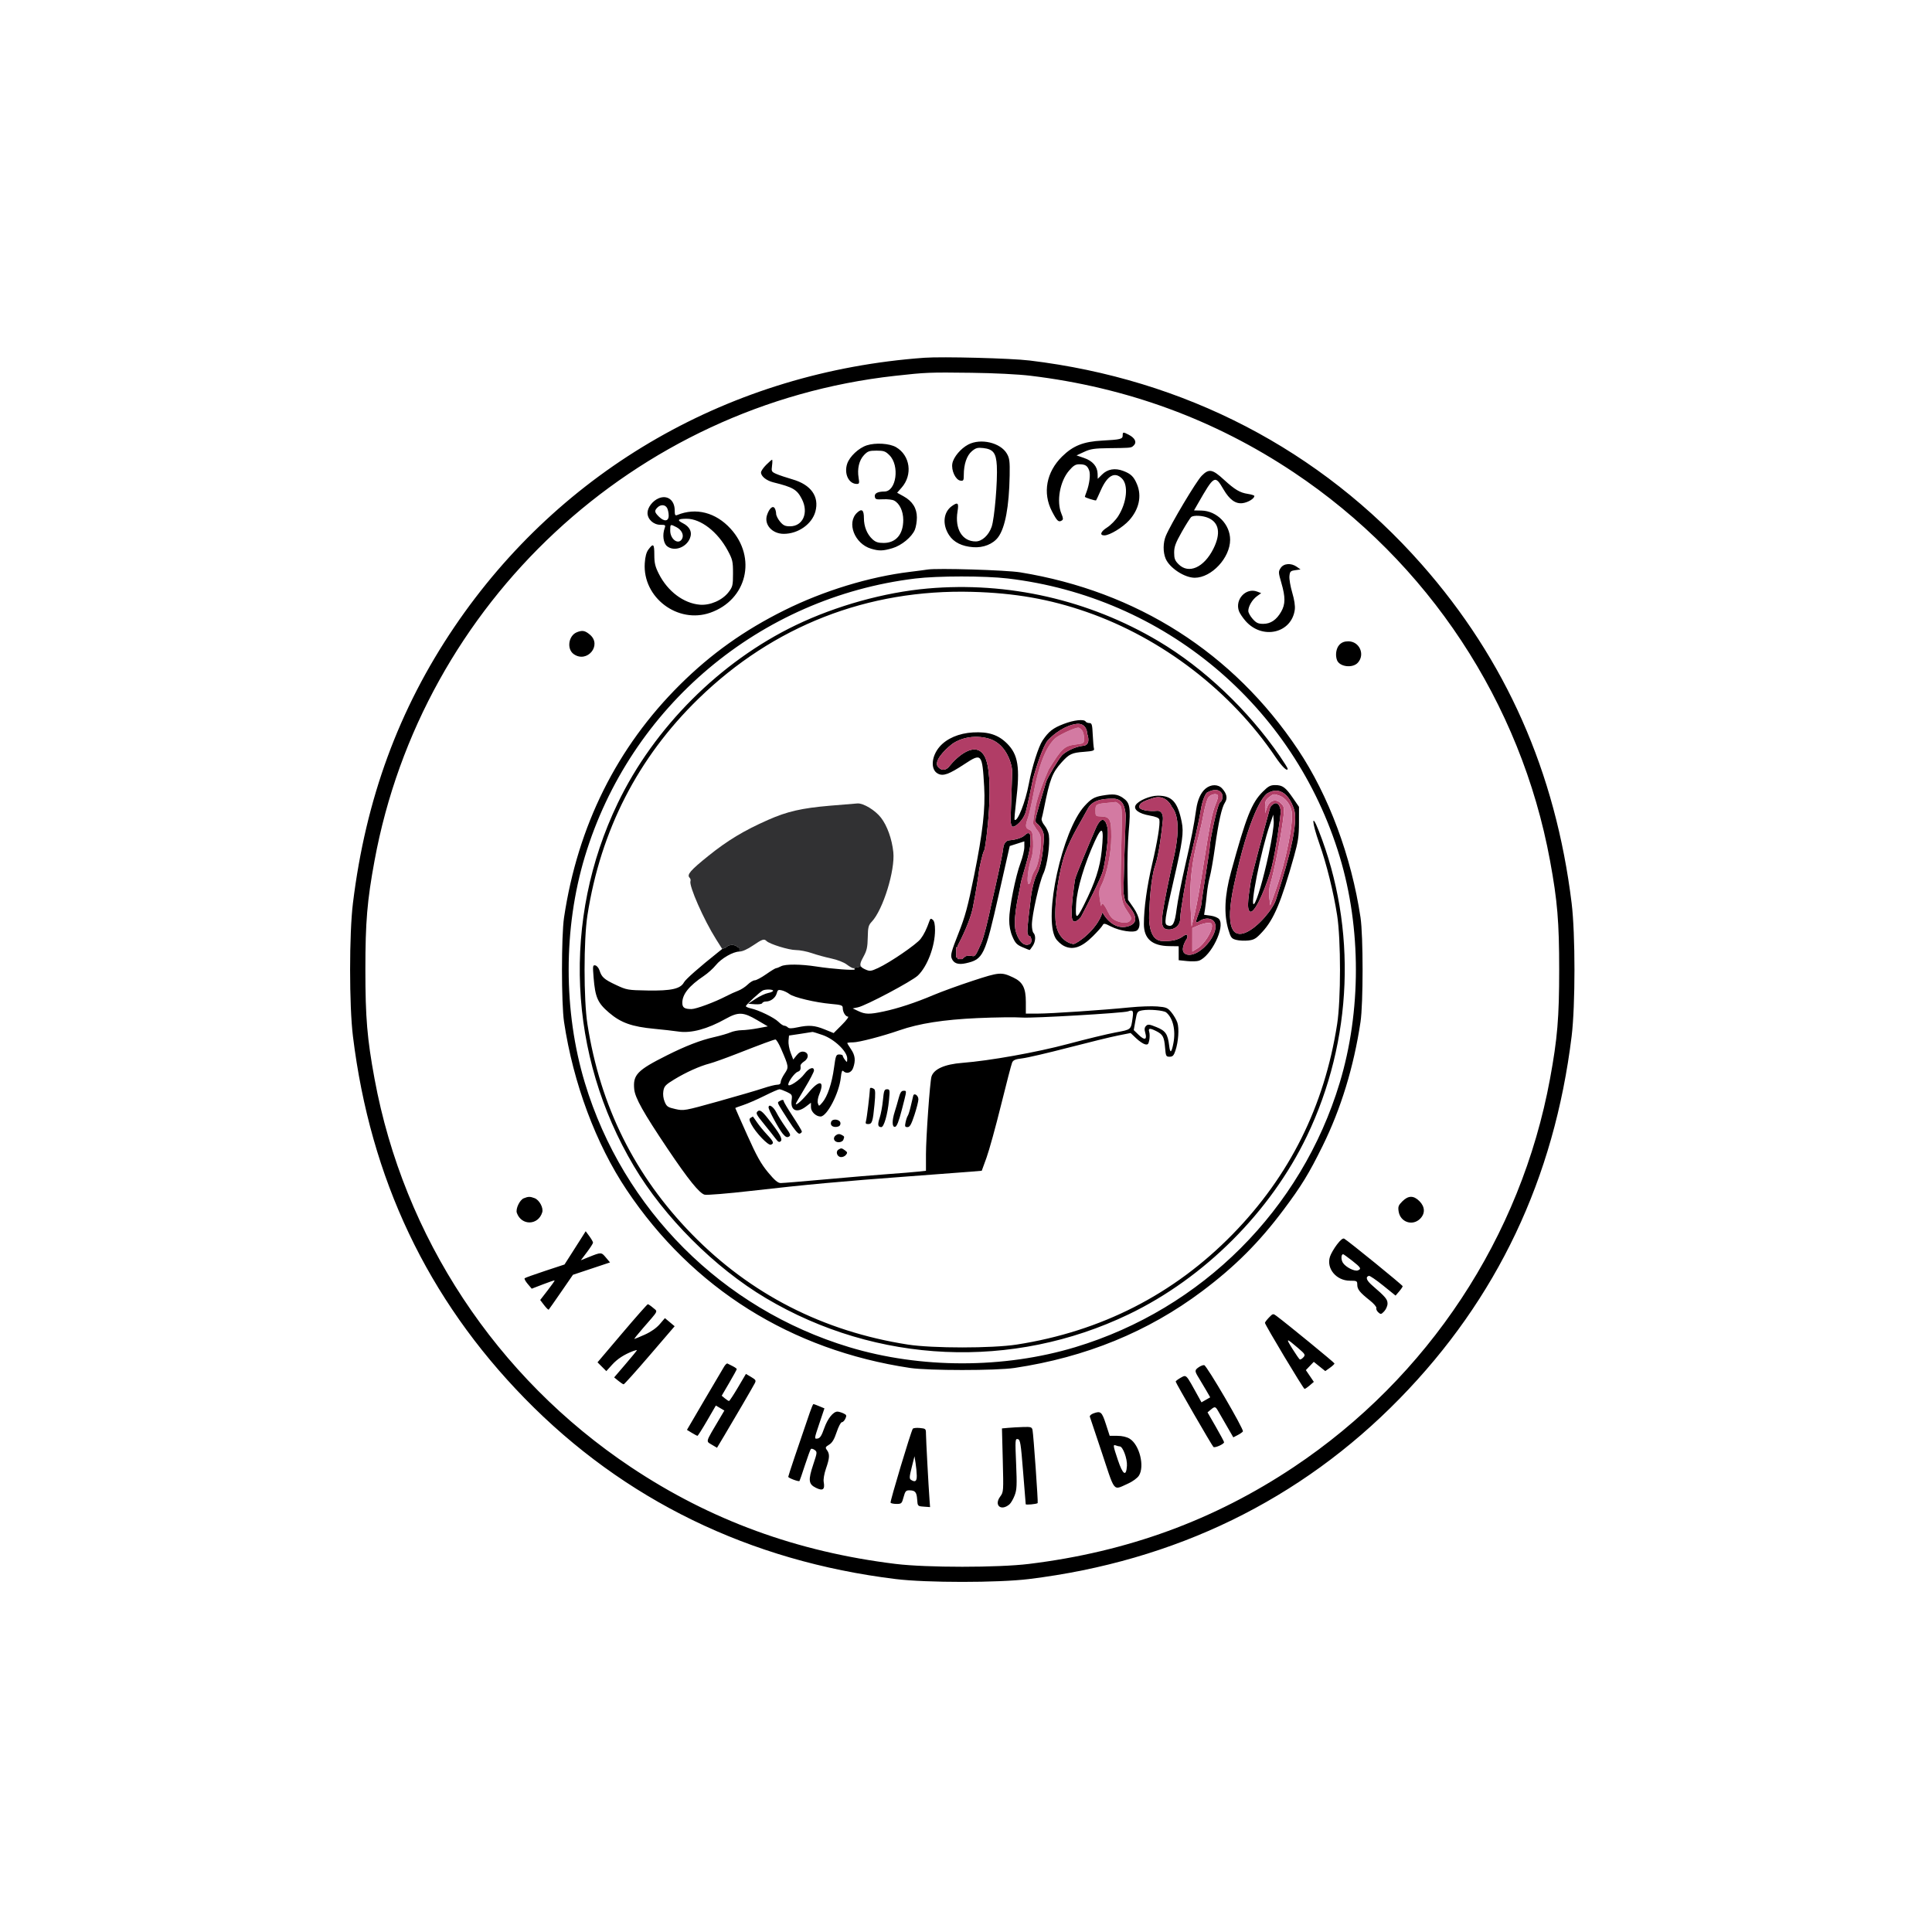 <?xml version="1.0" encoding="UTF-8"?> <svg xmlns="http://www.w3.org/2000/svg" width="260" height="260" viewBox="0 0 260 260" fill="none"> <rect width="260" height="260" fill="white"></rect> <rect x="46" y="47" width="167" height="167" fill="white"></rect> <path d="M111.68 108.429C107.868 108.758 105.946 109.199 103.37 110.336C100.137 111.762 97.914 113.101 95.349 115.164C92.897 117.136 92.399 117.716 92.805 118.122C92.919 118.237 92.971 118.441 92.919 118.576C92.685 119.184 94.707 123.773 96.364 126.397L97.192 127.708L97.627 127.547L98.035 127.247L98.544 127.14L98.951 127.247C99.019 127.279 99.175 127.364 99.257 127.445C99.338 127.527 99.465 127.547 99.518 127.547V128.056C99.898 128.056 100.586 127.748 101.323 127.247C102.595 126.384 102.823 126.307 103.152 126.636C103.568 127.052 106.162 127.853 107.095 127.853C107.621 127.853 108.593 128.04 109.255 128.27C109.916 128.5 111.094 128.823 111.871 128.988C112.68 129.16 113.567 129.504 113.945 129.793C114.308 130.07 114.703 130.296 114.823 130.296L115.866 130.067C115.687 129.804 115.815 129.446 116.21 128.729C116.651 127.929 116.754 127.462 116.778 126.167C116.804 124.77 116.869 124.517 117.328 124.028C118.836 122.422 120.473 117.127 120.219 114.678C120.035 112.909 119.389 111.108 118.554 110.036C117.771 109.032 116.203 108.08 115.403 108.123C115.147 108.137 113.472 108.274 111.68 108.429Z" fill="#313133"></path> <path fill-rule="evenodd" clip-rule="evenodd" d="M97.192 127.708L96.697 128.102C94.054 130.208 92.265 131.786 92.038 132.21C91.576 133.073 90.332 133.35 87.165 133.297C84.483 133.251 84.34 133.226 82.92 132.561C81.307 131.805 80.975 131.514 80.682 130.602C80.574 130.266 80.319 129.959 80.116 129.919C79.772 129.853 79.755 129.973 79.883 131.548C80.1 134.225 80.428 134.971 81.968 136.286C83.556 137.642 85.035 138.168 88.055 138.453C89.175 138.558 90.642 138.725 91.314 138.823C93.019 139.073 95.199 138.485 97.651 137.113C99.358 136.159 100.027 136.183 101.869 137.266L103.33 138.125L102.006 138.376C101.278 138.514 100.296 138.632 99.823 138.637C99.351 138.642 98.664 138.777 98.296 138.937C97.928 139.096 96.94 139.382 96.1 139.572C94.27 139.985 92.284 140.753 89.736 142.031C85.752 144.031 85.165 144.64 85.351 146.582C85.463 147.745 86.584 149.745 89.857 154.617C92.619 158.728 94.129 160.599 94.826 160.775C95.135 160.853 97.946 160.623 101.089 160.262C108.284 159.435 113.522 158.953 122.27 158.311C126.078 158.032 129.853 157.748 130.657 157.679L132.12 157.554L132.763 155.789C133.116 154.817 133.994 151.64 134.713 148.728C135.432 145.815 136.104 143.238 136.206 143C136.354 142.657 136.639 142.538 137.579 142.428C138.232 142.352 141.011 141.706 143.756 140.992C146.5 140.278 149.512 139.542 150.449 139.356L152.153 139.017L152.893 139.721C153.3 140.109 153.837 140.474 154.086 140.534C154.469 140.625 154.558 140.538 154.666 139.967C154.735 139.596 154.731 139.102 154.657 138.868C154.493 138.35 154.748 138.326 155.629 138.776C156.499 139.221 156.67 139.545 156.79 140.988C156.885 142.128 156.926 142.21 157.4 142.21C157.812 142.21 157.96 142.055 158.182 141.396C158.586 140.193 158.708 138.398 158.44 137.607C158.311 137.227 157.95 136.608 157.639 136.233C157.127 135.616 156.945 135.541 155.735 135.444C154.999 135.385 153.354 135.441 152.08 135.568C148.444 135.932 141.42 136.406 139.656 136.406H138.053V134.852C138.053 132.963 137.637 132.15 136.365 131.551C134.754 130.792 134.499 130.812 130.911 131.988C129.071 132.592 126.694 133.455 125.63 133.905C123.199 134.936 120.865 135.705 118.904 136.122C117.009 136.525 116.452 136.515 115.503 136.065L114.751 135.708L115.455 135.562C116.523 135.339 122.747 132.037 123.532 131.275C124.81 130.037 125.827 127.341 125.831 125.179C125.833 124.41 125.734 123.95 125.531 123.781C125.283 123.576 125.203 123.599 125.093 123.909C124.682 125.072 124.342 125.763 123.89 126.355C123.32 127.102 119.765 129.534 118.165 130.271C117.217 130.708 117.055 130.728 116.488 130.477C116.174 130.338 115.97 130.218 115.866 130.067L114.823 130.296C114.942 130.296 115.04 130.366 115.04 130.45C115.04 130.624 112.001 130.4 109.847 130.067C107.749 129.743 105.701 129.729 105.114 130.033C104.835 130.178 104.53 130.296 104.435 130.296C104.341 130.296 103.741 130.663 103.101 131.111C102.462 131.559 101.773 131.926 101.572 131.926C101.37 131.926 100.941 132.184 100.619 132.499C100.296 132.814 99.721 133.187 99.339 133.327C98.957 133.467 98.233 133.797 97.729 134.06C96.191 134.862 93.679 135.795 93.056 135.795C92.108 135.795 91.823 135.6 91.823 134.949C91.823 133.803 92.725 132.679 94.721 131.337C95.251 130.981 95.968 130.337 96.314 129.907C97.059 128.979 98.657 128.056 99.518 128.056V127.547C99.465 127.547 99.338 127.527 99.257 127.445C99.175 127.364 99.019 127.279 98.951 127.247L98.544 127.14L98.035 127.247L97.627 127.547L97.192 127.708ZM103.359 133.638C103.735 133.567 104.042 133.428 104.042 133.329C104.042 133.141 103.104 133.106 102.683 133.278C102.331 133.421 100.377 135.223 100.377 135.404C100.377 135.49 100.674 135.623 101.038 135.702C102.111 135.932 104.192 136.944 104.758 137.511C105.047 137.799 105.398 138.035 105.538 138.035C105.679 138.035 105.895 138.137 106.019 138.26C106.182 138.424 106.527 138.424 107.291 138.26C108.851 137.926 109.622 137.982 110.971 138.531L112.19 139.026L113.296 137.92C113.905 137.311 114.274 136.813 114.117 136.813C113.783 136.813 113.411 136.192 113.411 135.633C113.411 135.291 113.207 135.222 111.832 135.101C109.736 134.916 106.821 134.224 106.24 133.775C105.983 133.576 105.524 133.352 105.218 133.278C104.741 133.161 104.644 133.215 104.533 133.659C104.38 134.268 103.726 134.777 103.098 134.777C102.852 134.777 102.618 134.875 102.578 134.995C102.537 135.119 102.117 135.184 101.594 135.147L100.682 135.082L101.679 134.424C102.227 134.062 102.983 133.708 103.359 133.638ZM157.913 140.378C158.244 138.651 157.855 136.996 156.94 136.245C156.605 135.97 154.629 135.798 153.736 135.966C153.047 136.096 153.017 136.141 152.799 137.363L152.574 138.625L153.239 139.27C154.036 140.043 154.396 139.936 154.129 139.006C153.988 138.516 154.014 138.281 154.231 138.063C154.482 137.812 154.671 137.834 155.629 138.222C156.867 138.725 157.155 139.149 157.345 140.746C157.472 141.825 157.658 141.704 157.913 140.378ZM150.118 138.943C152.267 138.542 152.191 138.607 152.423 136.966C152.559 136.001 152.46 135.864 151.8 136.106C151.186 136.331 138.95 137.045 137.544 136.938C136.648 136.87 133.945 136.903 131.536 137.011C126.982 137.217 123.691 137.732 121.031 138.657C118.732 139.455 115.576 140.276 114.801 140.276C114.372 140.276 114.022 140.317 114.022 140.369C114.022 140.419 114.251 140.799 114.531 141.212C115.085 142.028 115.163 142.713 114.816 143.708C114.584 144.373 113.929 144.582 113.481 144.134C113.33 143.984 113.233 144.242 113.155 145C112.939 147.089 111.297 150.255 110.429 150.255C109.803 150.255 109.134 149.607 109.134 148.999V148.401L108.453 148.921C107.234 149.85 106.35 149.455 106.534 148.064C106.629 147.349 106.589 147.28 105.883 146.946C105.469 146.75 105.022 146.589 104.888 146.589C104.755 146.589 103.845 146.989 102.867 147.477C101.889 147.965 100.608 148.522 100.02 148.715C99.432 148.908 98.951 149.088 98.951 149.116C98.951 149.143 99.672 150.776 100.555 152.743C101.827 155.583 102.405 156.618 103.355 157.763C104.248 158.841 104.681 159.207 105.061 159.21C105.341 159.213 108.044 158.99 111.069 158.715C114.093 158.441 117.896 158.121 119.52 158.004C121.145 157.888 122.955 157.739 123.543 157.675L124.612 157.557V155.353C124.612 153.109 125.145 145.573 125.353 144.889C125.66 143.875 127.121 143.222 129.5 143.036C133.229 142.745 139.487 141.625 143.756 140.484C146.164 139.841 149.027 139.147 150.118 138.943ZM114.015 142.453C114.026 141.508 112.295 139.849 110.721 139.296C110.016 139.049 109.393 138.859 109.337 138.874C109.281 138.89 108.548 139.005 107.708 139.131L106.181 139.359L106.115 140.053C106.078 140.435 106.206 141.162 106.4 141.668L106.751 142.589L107.201 142.025C107.514 141.632 107.798 141.483 108.138 141.531C108.845 141.631 108.897 142.395 108.227 142.834C107.938 143.023 107.714 143.281 107.729 143.407C107.789 143.911 107.692 144.123 107.352 144.233C106.959 144.36 106.079 145.549 106.079 145.953C106.079 146.391 107.621 145.38 108.25 144.53C108.842 143.729 109.541 143.478 109.541 144.067C109.541 144.247 108.991 145.306 108.319 146.418C107.647 147.531 107.097 148.486 107.097 148.541C107.097 148.84 107.937 148.101 108.828 147.016C110.272 145.26 111.032 145.407 110.245 147.292C110.069 147.714 109.991 148.235 110.068 148.477C110.203 148.903 110.213 148.902 110.669 148.371C111.353 147.576 111.952 145.798 112.234 143.73C112.464 142.039 112.517 141.905 112.947 141.905C113.202 141.905 113.411 141.979 113.411 142.07C113.411 142.16 113.545 142.412 113.71 142.63C113.996 143.008 114.009 143 114.015 142.453ZM105.585 144.486C106.172 143.622 106.166 143.572 105.114 141.141C104.811 140.441 104.469 139.879 104.353 139.891C104.08 139.921 102.535 140.492 99.155 141.814C97.642 142.406 95.993 142.996 95.489 143.127C94.178 143.466 92.342 144.291 90.763 145.249C89.569 145.974 89.382 146.171 89.273 146.817C89.195 147.277 89.262 147.828 89.449 148.276C89.718 148.919 89.872 149.023 90.893 149.252C92.02 149.504 92.102 149.489 96.665 148.217C99.21 147.507 101.928 146.713 102.703 146.452C103.479 146.192 104.327 145.978 104.587 145.978C104.904 145.978 105.061 145.859 105.061 145.618C105.061 145.42 105.297 144.911 105.585 144.486Z" fill="black"></path> <path fill-rule="evenodd" clip-rule="evenodd" d="M61.147 84.372C75.539 63.115 98.416 50.014 124.408 48.145C126.846 47.97 136.026 48.21 138.562 48.516C159.45 51.032 177.698 60.514 191.295 75.92C202.649 88.784 209.336 103.88 211.503 121.541C212.011 125.688 212.011 135.312 211.503 139.459C209.152 158.618 201.483 174.781 188.373 188.202C175.028 201.865 158.135 210.089 138.459 212.503C134.312 213.012 124.688 213.012 120.541 212.503C100.864 210.089 83.972 201.865 70.627 188.202C57.517 174.781 49.847 158.618 47.497 139.459C46.988 135.312 46.988 125.688 47.497 121.541C49.216 107.528 53.658 95.433 61.147 84.372ZM174.101 63.564C163.453 56.46 151.644 52.128 138.664 50.565C137.024 50.368 133.82 50.207 130.722 50.168C125.063 50.096 124.643 50.112 120.437 50.579C85.414 54.462 56.799 81.126 50.401 115.837C49.409 121.22 49.171 124.054 49.171 130.5C49.171 136.946 49.409 139.78 50.401 145.163C54.328 166.468 66.794 185.357 84.898 197.436C95.607 204.581 107.259 208.841 120.539 210.467C124.687 210.975 134.312 210.975 138.461 210.467C151.732 208.842 163.386 204.58 174.101 197.436C192.199 185.367 204.672 166.467 208.598 145.163C209.59 139.78 209.828 136.946 209.828 130.5C209.828 124.054 209.59 121.22 208.598 115.837C204.672 94.533 192.206 75.643 174.101 63.564ZM148.338 59.292C150.801 59.16 151.087 59.089 151.087 58.605C151.087 58.12 151.142 58.114 151.906 58.509C152.731 58.935 153.012 59.506 152.6 59.918C152.589 59.929 152.579 59.94 152.569 59.95C152.514 60.005 152.468 60.051 152.417 60.089C152.167 60.276 151.781 60.281 149.517 60.308L149.255 60.311C147.27 60.335 146.757 60.412 145.894 60.813L144.876 61.286L145.878 61.628C147.042 62.024 147.689 62.777 147.712 63.76L147.727 64.442L148.295 63.875C149.05 63.121 150.05 62.949 151.173 63.378C152.2 63.77 152.583 64.144 153.015 65.177C153.675 66.758 153.286 68.544 151.961 70.018C151.104 70.972 149.331 72.05 148.621 72.05C147.939 72.05 148.114 71.54 148.987 70.987C149.473 70.679 150.146 69.993 150.482 69.463C151.645 67.629 151.882 65.291 150.995 64.404C150.019 63.428 149.03 63.974 148.139 65.98C147.826 66.686 147.543 67.296 147.509 67.335C147.438 67.419 145.996 66.961 145.996 66.854C145.996 66.814 146.094 66.523 146.215 66.208C146.615 65.157 146.778 63.846 146.575 63.31C146.325 62.654 146.055 62.485 145.248 62.481C144.739 62.479 144.447 62.66 143.869 63.335C142.627 64.785 142.151 67.482 142.844 69.14C143.092 69.733 143.102 69.915 142.895 70.046C142.458 70.323 142.254 70.132 141.566 68.809C140.287 66.344 140.808 63.528 142.93 61.437C144.411 59.979 145.798 59.428 148.338 59.292ZM128.165 62.363C128.325 61.509 129.292 60.358 130.294 59.829C131.973 58.941 134.646 59.569 135.503 61.053C135.856 61.663 135.909 62.082 135.876 63.983C135.801 68.178 135.274 71.012 134.329 72.29C133.644 73.216 132.332 73.742 130.965 73.639C129.451 73.525 128.363 72.984 127.733 72.033C126.779 70.591 126.943 68.914 128.118 68.091C128.912 67.535 129.048 67.673 128.858 68.843C128.477 71.191 129.496 72.865 131.307 72.865C132.154 72.865 133.067 72.023 133.454 70.886C133.837 69.764 134.264 64.712 134.149 62.675C134.052 60.953 133.661 60.447 132.313 60.295C131.559 60.21 131.316 60.279 130.788 60.722C130.106 61.297 129.703 62.477 129.703 63.906C129.703 64.661 129.657 64.74 129.245 64.682C128.595 64.589 127.991 63.292 128.165 62.363ZM114.008 62.417C114.332 61.435 115.561 60.282 116.658 59.929C117.838 59.55 119.715 59.669 120.588 60.179C122.492 61.291 122.852 63.897 121.339 65.619L120.732 66.311L121.595 66.788C122.793 67.449 123.39 68.399 123.39 69.643C123.39 70.19 123.267 70.932 123.116 71.293C122.705 72.274 121.329 73.407 120.107 73.77C118.823 74.151 118.298 74.164 117.224 73.842C115.004 73.177 113.905 70.349 115.341 68.999C115.982 68.397 116.262 68.618 116.262 69.727C116.262 70.852 116.68 71.89 117.401 72.559C117.826 72.953 118.169 73.068 118.912 73.068C120.569 73.068 121.558 71.912 121.556 69.973C121.555 68.792 121.071 67.76 120.332 67.365C120.095 67.237 119.426 67.159 118.845 67.19C117.91 67.241 117.782 67.199 117.728 66.824C117.664 66.39 118.119 66.153 119.027 66.147C120.623 66.136 121.102 62.665 119.701 61.264C119.161 60.724 118.938 60.645 117.957 60.645C116.969 60.645 116.763 60.72 116.259 61.259C115.609 61.955 115.344 63.095 115.549 64.311C115.669 65.02 115.637 65.126 115.307 65.126C114.221 65.126 113.565 63.758 114.008 62.417ZM102.413 63.578C102.413 63.399 102.725 62.94 103.106 62.56C103.486 62.179 103.844 61.867 103.901 61.867C103.957 61.867 103.955 62.23 103.896 62.673C103.794 63.432 103.827 63.496 104.475 63.781C104.853 63.947 105.844 64.279 106.677 64.52C109.144 65.232 110.274 66.828 109.732 68.839C109.276 70.533 107.41 71.847 105.468 71.842C103.909 71.838 102.801 70.594 103.221 69.32C103.521 68.412 103.999 67.987 104.258 68.397C104.36 68.558 104.445 68.889 104.447 69.132C104.448 69.376 104.687 69.857 104.977 70.201C105.403 70.708 105.659 70.828 106.316 70.828C108.053 70.828 108.852 69.005 107.918 67.174C107.256 65.877 106.736 65.57 104.082 64.914C103.137 64.68 102.413 64.1 102.413 63.578ZM156.894 72.114C157.569 70.499 160.984 64.773 161.714 64.034C162.693 63.041 163.145 63.12 164.718 64.561C166.187 65.904 166.865 66.306 167.934 66.467C168.413 66.539 168.806 66.665 168.806 66.747C168.806 67.096 167.964 67.612 167.233 67.71C166.285 67.837 165.472 67.256 164.66 65.87C163.496 63.883 163.416 63.926 161.21 67.773L160.684 68.69L161.688 68.71C163.767 68.753 165.55 70.57 165.545 72.642C165.54 75.07 163.049 77.745 160.785 77.751C159.409 77.755 157.389 76.427 156.865 75.175C156.499 74.298 156.511 73.031 156.894 72.114ZM87.139 69.032C87.139 68.298 87.819 67.403 88.64 67.058C89.803 66.569 90.787 67.299 90.798 68.661C90.804 69.327 90.859 69.424 91.161 69.3C93.663 68.277 96.319 68.962 98.313 71.143C101.885 75.052 100.519 80.721 95.588 82.455C91.211 83.993 86.475 80.42 86.769 75.801C86.826 74.913 86.983 74.324 87.263 73.949C87.921 73.067 88.055 73.185 88.055 74.647C88.055 75.77 88.167 76.243 88.666 77.23C89.857 79.586 92 81.196 94.186 81.378C95.579 81.493 97.222 80.771 98.056 79.676C98.6 78.962 98.645 78.769 98.645 77.157C98.645 75.552 98.587 75.303 97.935 74.087C96.583 71.567 94.311 69.81 92.403 69.81C91.22 69.81 91.06 69.988 91.875 70.398C92.845 70.886 93.189 71.617 92.843 72.454C92.323 73.71 90.706 74.261 89.769 73.503C89.269 73.098 89.12 71.984 89.445 71.083C89.597 70.662 89.55 70.624 88.874 70.624C87.947 70.624 87.139 69.883 87.139 69.032ZM89.99 69.389C89.99 69.046 89.895 68.588 89.779 68.371C89.524 67.895 88.914 67.86 88.477 68.297C88.043 68.731 88.072 68.929 88.657 69.513C89.383 70.24 89.99 70.183 89.99 69.389ZM163.293 73.847C164.322 71.787 164.067 70.31 162.574 69.686C161.843 69.381 160.699 69.316 160.33 69.558C160.205 69.641 159.632 70.537 159.057 71.552C158.203 73.059 158.012 73.572 158.012 74.368C158.012 75.171 158.116 75.443 158.607 75.935C159.969 77.297 162.027 76.379 163.293 73.847ZM91.792 72.508C92.064 71.988 91.731 71.304 91.029 70.941C90.201 70.513 90.194 70.516 90.194 71.407C90.194 72.602 91.332 73.386 91.792 72.508ZM172.443 78.456C172.032 77.041 172.026 76.925 172.346 76.437C172.756 75.81 173.752 75.737 174.514 76.276L175.017 76.632L174.305 76.734C173.663 76.826 173.585 76.907 173.525 77.543C173.488 77.932 173.659 78.928 173.905 79.757C174.187 80.708 174.313 81.552 174.247 82.048C173.82 85.229 169.874 86.134 167.619 83.566C167.249 83.144 166.854 82.558 166.742 82.263C166.144 80.69 167.669 79.036 169.184 79.614L169.722 79.819L169.156 80.233C168.519 80.698 167.991 81.599 167.991 82.22C167.991 82.448 168.257 82.931 168.581 83.294C169.063 83.834 169.323 83.955 169.998 83.955C170.999 83.955 171.784 83.423 172.417 82.316C172.989 81.315 172.996 80.359 172.443 78.456ZM122.473 76.956C123.482 76.833 124.536 76.695 124.816 76.647C126.09 76.433 135.406 76.714 137.304 77.024C153.01 79.586 165.957 87.847 174.665 100.862C178.806 107.05 181.861 115.247 183.093 123.474C183.463 125.945 183.463 135.055 183.093 137.526C182.189 143.563 180.464 149.203 177.986 154.226C176.16 157.928 175.143 159.591 172.757 162.78C169.457 167.19 166.209 170.439 161.78 173.763C154.497 179.228 146.113 182.657 136.526 184.093C134.055 184.463 124.945 184.463 122.473 184.093C106.439 181.692 93.186 173.368 84.334 160.138C80.194 153.95 77.139 145.753 75.906 137.526C75.537 135.055 75.537 125.945 75.906 123.474C77.755 111.133 83.029 100.552 91.538 92.112C95.701 87.983 100.155 84.812 105.57 82.122C110.858 79.495 116.987 77.621 122.473 76.956ZM180.293 115.286C174.164 94.987 156.663 80.324 135.611 77.848C132.536 77.487 126.181 77.489 123.186 77.853C102.261 80.395 84.806 95.085 78.706 115.286C75.803 124.901 75.803 136.099 78.706 145.714C83.858 162.774 97.226 176.142 114.286 181.294C123.901 184.197 135.099 184.197 144.713 181.294C161.773 176.142 175.142 162.774 180.293 145.714C183.196 136.099 183.196 124.901 180.293 115.286ZM107.097 84.129C112.521 81.522 119.026 79.713 124.816 79.201C135.658 78.243 146.552 80.729 155.93 86.302C162.045 89.937 167.954 95.539 172.245 101.77C172.817 102.602 173.286 103.355 173.286 103.443C173.286 103.906 172.54 103.194 171.664 101.896C165.674 93.02 156.402 85.896 146.231 82.355C141.261 80.626 136.581 79.803 130.823 79.648C116.765 79.269 104.073 84.227 93.99 94.037C85.85 101.956 80.835 111.739 79.055 123.168C78.54 126.473 78.54 134.527 79.055 137.832C80.774 148.874 85.435 158.239 93.128 166.109C101.014 174.177 110.795 179.174 122.168 180.945C125.472 181.46 133.527 181.46 136.831 180.945C148.204 179.174 157.985 174.177 165.871 166.109C173.564 158.239 178.225 148.874 179.945 137.832C180.46 134.527 180.46 126.473 179.945 123.168C179.457 120.038 178.521 116.264 177.548 113.51C176.528 110.62 176.459 109.23 177.463 111.778C182.646 124.935 182.063 140.018 175.871 152.903C170.976 163.09 162.089 171.976 151.902 176.872C136.271 184.383 117.997 183.57 103.069 174.698C96.186 170.607 89.393 163.814 85.302 156.93C76.43 142.002 75.617 123.729 83.128 108.098C88.024 97.911 96.91 89.024 107.097 84.129ZM77.213 88.031C76.24 87.35 76.496 85.543 77.629 85.086C78.368 84.789 78.727 84.855 79.384 85.408C81.06 86.818 79.013 89.292 77.213 88.031ZM179.93 88.843C179.669 88.164 179.811 87.241 180.246 86.777C180.556 86.448 180.918 86.306 181.45 86.306C182.949 86.306 183.737 88.074 182.733 89.183C182.031 89.959 180.276 89.746 179.93 88.843ZM116.551 150.815C116.657 150.454 117.045 147.255 117.071 146.538C117.078 146.344 117.313 146.348 117.626 146.547C117.808 146.662 117.823 147.188 117.685 148.642C117.466 150.957 117.363 151.273 116.827 151.273C116.499 151.273 116.445 151.182 116.551 150.815ZM118.384 150.423C118.546 149.938 118.743 148.878 118.82 148.066C118.944 146.772 119.012 146.589 119.369 146.589C119.752 146.589 119.768 146.678 119.635 148.066C119.453 149.965 118.963 151.681 118.602 151.681C118.134 151.681 118.076 151.344 118.384 150.423ZM120.412 149.6C120.566 149.12 120.807 148.292 120.947 147.76C121.137 147.042 121.301 146.793 121.583 146.793C121.61 146.793 121.635 146.792 121.659 146.792C121.751 146.79 121.82 146.788 121.863 146.821C121.99 146.918 121.887 147.318 121.478 148.902L121.476 148.908L121.418 149.136L121.365 149.338C120.957 150.925 120.692 151.598 120.46 151.645C120.04 151.729 120.018 150.825 120.412 149.6ZM122.575 148.829C122.715 148.213 122.861 147.596 122.899 147.458C123.017 147.023 123.594 147.424 123.594 147.942C123.594 148.214 123.352 149.166 123.058 150.058C122.632 151.347 122.44 151.681 122.125 151.681C121.784 151.681 121.748 151.587 121.87 151.019C121.948 150.655 122.081 150.265 122.165 150.153C122.25 150.041 122.434 149.445 122.575 148.829ZM104.72 148.322C104.743 148.284 104.786 148.258 104.84 148.225C104.853 148.217 104.867 148.208 104.882 148.199C105.245 147.969 105.468 147.968 105.468 148.196C105.468 148.296 106.018 149.215 106.69 150.238C107.362 151.262 107.912 152.179 107.912 152.275C107.912 152.372 107.781 152.502 107.62 152.564C107.42 152.64 106.949 152.086 106.126 150.803L106.035 150.662L105.915 150.476C104.845 148.811 104.628 148.473 104.72 148.322ZM105.337 152.57C104.813 151.945 103.431 149.384 103.431 149.038C103.431 148.508 104.078 148.916 104.474 149.695C104.715 150.171 105.269 151.06 105.704 151.67C106.397 152.641 106.454 152.802 106.161 152.966C105.908 153.108 105.707 153.011 105.337 152.57ZM102.871 151.332C101.79 150.002 101.693 149.821 101.938 149.576C102.227 149.287 102.545 149.501 103.346 150.521C104.911 152.513 105.357 153.3 105.072 153.573C104.87 153.767 104.724 153.696 104.378 153.233C104.137 152.91 103.459 152.055 102.871 151.332ZM101.121 151.321C100.815 150.738 100.796 150.576 101.019 150.435C101.17 150.339 101.304 150.26 101.317 150.258C101.33 150.256 101.574 150.599 101.86 151.019C102.145 151.439 102.753 152.183 103.21 152.674C104.115 153.643 104.203 153.872 103.737 154.051C103.383 154.187 101.711 152.441 101.121 151.321ZM112.624 151.647C112.036 151.73 111.683 151.417 111.855 150.968C112.047 150.467 113.105 150.639 113.105 151.171C113.105 151.445 112.947 151.601 112.624 151.647ZM112.873 153.717C112.239 153.717 112.001 153.136 112.489 152.779C112.749 152.589 112.967 152.57 113.235 152.714C113.66 152.941 113.662 152.948 113.491 153.395C113.423 153.572 113.145 153.717 112.873 153.717ZM113.125 155.713C112.631 155.642 112.431 154.965 112.831 154.712C113.2 154.478 113.271 154.486 113.72 154.815C114.055 155.06 114.07 155.145 113.828 155.436C113.674 155.622 113.358 155.746 113.125 155.713ZM69.555 163.227C69.365 162.692 69.937 161.48 70.481 161.262C71.098 161.014 71.332 161.011 71.943 161.244C72.585 161.488 73.155 162.542 72.972 163.147C72.433 164.923 70.174 164.976 69.555 163.227ZM188.224 163.044C188.12 162.392 188.187 162.206 188.724 161.669C189.522 160.871 190.239 160.863 191.02 161.644C191.78 162.404 191.816 163.31 191.116 164.011C190.097 165.03 188.454 164.48 188.224 163.044ZM76.835 168.817C77.312 168.073 77.953 167.066 78.26 166.579L78.819 165.694L79.313 166.364C79.585 166.733 79.807 167.123 79.807 167.231C79.807 167.339 79.438 167.916 78.986 168.514L78.165 169.602L79.241 169.17C80.908 168.5 80.922 168.501 81.53 169.223L82.094 169.892L79.6 170.724L77.106 171.555L75.522 173.853C74.651 175.116 73.897 176.191 73.846 176.242C73.795 176.293 73.516 176.022 73.225 175.641L72.697 174.948L73.696 173.657C74.246 172.947 74.671 172.341 74.641 172.312C74.612 172.282 73.906 172.521 73.073 172.842L71.559 173.426L71.016 172.787C70.717 172.436 70.533 172.091 70.608 172.021C70.683 171.951 71.92 171.506 73.356 171.032L75.969 170.17L76.835 168.817ZM178.984 169.108C179.11 168.725 179.535 167.99 179.928 167.476C180.403 166.854 180.73 166.593 180.904 166.697C181.543 167.078 188.764 172.951 188.764 173.09C188.764 173.176 188.55 173.495 188.287 173.8L187.81 174.355L186.12 172.99C185.19 172.239 184.333 171.657 184.216 171.696C183.721 171.861 183.891 172.32 184.71 173.025C186.441 174.515 186.728 174.857 186.728 175.429C186.728 175.738 186.529 176.204 186.285 176.463C185.877 176.897 185.815 176.908 185.484 176.609C185.287 176.431 185.17 176.171 185.224 176.031C185.277 175.891 184.881 175.428 184.344 175.003C182.988 173.927 182.655 173.511 182.655 172.889C182.655 172.383 182.598 172.352 181.671 172.352C179.828 172.352 178.459 170.7 178.984 169.108ZM182.738 170.962C183.25 170.765 183.135 170.571 181.957 169.651C181.35 169.176 180.809 168.788 180.757 168.788C180.47 168.788 180.449 169.524 180.725 169.945C181.113 170.537 182.292 171.133 182.738 170.962ZM80.412 183.336L83.724 179.431C85.546 177.284 87.1 175.523 87.178 175.518C87.256 175.513 87.576 175.729 87.889 175.998C87.95 176.05 88.005 176.095 88.056 176.134C88.185 176.237 88.277 176.31 88.306 176.402C88.375 176.624 88.082 176.959 87.085 178.099C86.925 178.283 86.746 178.488 86.547 178.716C85.841 179.528 85.311 180.193 85.368 180.193C85.425 180.193 86.059 179.929 86.777 179.607C87.598 179.239 88.341 178.718 88.782 178.204L89.481 177.387L90.136 177.933L90.791 178.48L87.433 182.391C85.586 184.543 84.008 186.299 83.927 186.295C83.845 186.291 83.525 186.08 83.215 185.826L82.651 185.365L84.182 183.578C85.024 182.595 85.713 181.754 85.713 181.709C85.713 181.665 85.487 181.714 85.211 181.819C83.991 182.283 83.085 182.871 82.368 183.665L81.596 184.519L81.004 183.928L80.412 183.336ZM170.231 178.024C170.231 177.941 170.475 177.619 170.773 177.308C171.296 176.762 171.329 176.755 171.782 177.093C173.309 178.235 179.581 183.373 179.59 183.488C179.595 183.565 179.319 183.827 178.975 184.072L178.351 184.516L177.577 183.894L176.802 183.271L176.269 183.828L175.736 184.384L176.273 185.174L176.81 185.965L176.259 186.439C175.956 186.7 175.641 186.913 175.561 186.913C175.405 186.913 170.231 178.282 170.231 178.024ZM175.395 182.669C175.706 182.326 175.66 182.247 174.659 181.388C173.075 180.03 173.003 180.042 173.922 181.508C174.384 182.244 174.83 182.889 174.913 182.941C174.997 182.992 175.213 182.87 175.395 182.669ZM94.804 188.397C96.1 186.181 97.295 184.156 97.458 183.897C97.621 183.638 97.818 183.458 97.895 183.496L97.971 183.534L98.275 183.686L98.447 183.773L98.594 183.847C98.902 184.001 99.153 184.182 99.15 184.248C99.148 184.314 98.691 185.147 98.135 186.099L97.124 187.83L97.551 188.186C97.786 188.382 98.036 188.541 98.108 188.538C98.18 188.535 98.721 187.714 99.311 186.714L100.383 184.895L101.09 185.312C101.717 185.682 101.771 185.778 101.567 186.168C101.28 186.72 98.816 190.948 97.491 193.165L96.493 194.834L95.791 194.42C95.748 194.394 95.706 194.371 95.667 194.348C95.47 194.235 95.333 194.156 95.275 194.038C95.145 193.772 95.42 193.308 96.317 191.795L96.404 191.649C96.456 191.561 96.51 191.469 96.567 191.374L97.482 189.827L96.91 189.489L96.337 189.151L95.154 191.189C94.503 192.31 93.922 193.226 93.864 193.226C93.805 193.226 93.463 193.045 93.102 192.826L92.447 192.426L94.804 188.397ZM161.333 185.441C160.752 184.501 160.751 184.395 161.321 183.993C161.573 183.816 161.905 183.69 162.057 183.714C162.4 183.767 167.427 192.376 167.266 192.635C167.203 192.738 166.886 192.96 166.562 193.127L165.973 193.431L165.121 191.954C164.652 191.142 164.124 190.226 163.947 189.917C163.57 189.259 163.489 189.243 162.928 189.714L162.504 190.07L163.617 192.005C164.229 193.069 164.73 194.006 164.731 194.087C164.734 194.342 163.472 194.899 163.295 194.721C163.064 194.487 158.215 186.09 158.217 185.926C158.218 185.853 158.512 185.626 158.871 185.422L158.921 185.393C159.151 185.262 159.307 185.173 159.452 185.187C159.752 185.216 160.01 185.681 160.798 187.106L160.881 187.256L161.691 188.72L162.278 188.383L162.865 188.046L162.334 187.123C162.041 186.616 161.591 185.859 161.333 185.441ZM106.079 198.74C106.079 198.608 107.417 194.619 108.971 190.121C109.193 189.477 109.415 188.95 109.465 188.95C109.514 188.95 109.868 189.081 110.252 189.242L110.949 189.533L110.254 191.597C109.568 193.633 109.565 193.659 110.008 193.596C110.357 193.546 110.558 193.241 110.919 192.209C111.371 190.918 112.126 189.968 112.7 189.968C112.856 189.968 113.21 190.071 113.487 190.197C113.926 190.397 113.962 190.488 113.769 190.91C113.648 191.176 113.434 191.394 113.293 191.394C113.152 191.394 112.836 191.997 112.591 192.734C112.265 193.712 111.991 194.168 111.576 194.42C111.064 194.732 111.036 194.804 111.293 195.155C111.68 195.685 111.652 196.208 111.16 197.625C110.916 198.329 110.788 199.081 110.852 199.438C111.032 200.456 110.74 200.68 109.818 200.23C108.798 199.732 108.738 199.204 109.453 197.056C109.983 195.465 109.99 195.39 109.631 195.128C109.425 194.978 109.195 194.924 109.119 195.008C109.043 195.093 108.682 196.078 108.317 197.198C107.952 198.318 107.626 199.267 107.592 199.306C107.487 199.431 106.079 198.905 106.079 198.74ZM146.665 190.652C146.618 190.524 146.838 190.324 147.153 190.207C148.124 189.85 148.287 189.99 148.825 191.649L149.337 193.227L150.365 193.228C151.012 193.228 151.626 193.37 152.021 193.612C153.349 194.421 154.076 197.351 153.26 198.6C153.054 198.914 152.412 199.383 151.834 199.642C151.66 199.719 151.504 199.793 151.361 199.861C150.851 200.101 150.524 200.255 150.258 200.183C149.785 200.055 149.506 199.208 148.731 196.85L148.73 196.847L148.728 196.839C148.607 196.473 148.475 196.07 148.328 195.627C147.46 193.019 146.712 190.78 146.665 190.652ZM119.849 202.225C119.755 202.073 122.567 192.717 122.837 192.279C122.901 192.177 123.326 192.129 123.782 192.172C124.572 192.248 124.612 192.284 124.612 192.936C124.612 193.635 124.959 200.074 125.092 201.842L125.165 202.819L124.328 202.758C123.493 202.697 123.492 202.695 123.427 201.784C123.356 200.793 123.159 200.567 122.363 200.562C121.921 200.559 121.81 200.692 121.6 201.475C121.37 202.337 121.313 202.392 120.653 202.392C120.267 202.392 119.905 202.316 119.849 202.225ZM134.839 192.23L135.683 192.153C136.146 192.111 137.051 192.06 137.693 192.041C138.753 192.008 138.869 192.047 138.955 192.463C139.083 193.087 139.725 202.217 139.645 202.282C139.474 202.421 138.051 202.552 138.036 202.43C138.026 202.353 137.866 200.366 137.68 198.015C137.376 194.194 137.301 193.734 136.969 193.67C136.618 193.602 136.606 193.775 136.744 196.973C136.869 199.879 136.842 200.472 136.548 201.243C136.36 201.735 136.049 202.274 135.857 202.44C134.732 203.412 133.727 202.586 134.599 201.406C135.052 200.794 135.058 200.713 134.949 196.507L134.839 192.23ZM151.658 197.262C151.72 196.309 151.107 194.653 150.693 194.653C150.592 194.653 150.365 194.597 150.188 194.529C149.756 194.363 149.773 194.498 150.444 196.495C151.114 198.487 151.561 198.77 151.658 197.262ZM122.599 199.152C123.169 199.513 123.39 199.348 123.375 198.573C123.367 198.153 123.294 197.397 123.214 196.893L123.069 195.976L122.693 197.475C122.376 198.737 122.361 199.001 122.599 199.152Z" fill="black"></path> <path fill-rule="evenodd" clip-rule="evenodd" d="M143.149 97.424C141.702 97.98 141.143 98.417 140.307 99.646C139.762 100.446 138.873 103.246 138.463 105.45C137.998 107.95 136.913 110.693 136.539 110.316C136.495 110.272 136.585 109.182 136.738 107.894C137.291 103.257 137.029 101.564 135.527 100.061C134.344 98.879 133.012 98.447 130.923 98.568C129.057 98.676 127.432 99.368 126.47 100.463C125.322 101.77 125.198 103.587 126.22 104.115C126.932 104.484 127.69 104.212 129.775 102.842C132.119 101.302 132.185 101.378 132.447 105.901C132.617 108.836 132.249 112.089 131.102 117.771C130.238 122.054 129.899 123.305 128.971 125.646C128.049 127.971 127.901 128.516 128.07 128.961C128.332 129.65 128.944 129.863 129.986 129.629C132.321 129.105 132.543 128.643 134.407 120.395L135.886 113.854L136.868 113.54L137.85 113.227V113.998C137.85 114.423 137.621 115.378 137.341 116.121C136.668 117.909 135.813 122.188 135.813 123.767C135.813 124.609 135.96 125.369 136.255 126.055C136.625 126.914 136.843 127.145 137.596 127.467C138.09 127.679 138.522 127.853 138.556 127.853C138.59 127.853 138.783 127.6 138.986 127.292C139.373 126.704 139.413 125.872 139.07 125.53C138.959 125.418 138.868 124.934 138.868 124.453C138.868 123.158 139.86 118.741 140.418 117.549C140.933 116.449 141.333 113.624 141.152 112.364C141.097 111.978 140.832 111.399 140.564 111.078C140.296 110.758 140.124 110.345 140.182 110.162C140.24 109.979 140.378 109.371 140.49 108.81C141.283 104.834 141.608 103.989 142.881 102.579C143.889 101.464 144.247 101.297 145.894 101.176C147.038 101.092 147.301 101.011 147.225 100.766C147.173 100.598 147.097 99.75 147.057 98.882C146.993 97.504 146.935 97.304 146.604 97.304C146.395 97.304 146.167 97.212 146.098 97.1C145.88 96.748 144.519 96.897 143.149 97.424ZM126.241 103.21C126.893 103.943 127.531 103.447 127.769 103.108C128.82 101.797 131.228 99.677 132.447 101.682C133.971 104.189 132.657 114.207 132.447 114.456C132.237 114.706 131.74 117.082 131.74 117.262C131.74 117.443 131.333 120.113 130.911 122.192C130.574 123.855 129.423 126.251 128.889 127.242V127.467H128.685V127.649V128.871H128.889V129.074H129.5L129.704 128.871L129.986 128.667C130.164 128.633 130.597 128.586 130.911 128.667C131.305 128.769 131.536 128.056 132.046 126.936C132.453 126.04 133.098 123.194 133.369 121.883C133.879 119.698 134.917 115.103 134.999 114.207C135.08 113.311 135.576 113.087 135.813 113.087C136.323 113.053 137.463 112.861 137.952 112.364C138.44 111.866 138.63 112.231 138.665 112.476V113.087C138.817 114.411 137.443 118.179 137.341 118.993C137.233 119.857 136.354 123.08 136.628 125.001C136.73 125.714 137.341 127.242 138.257 127.14C138.99 127.058 138.834 126.359 138.665 126.02C138.529 126.031 138.257 125.905 138.257 125.307C138.257 124.708 138.529 122.41 138.665 121.335C138.732 120.545 139.011 118.681 139.581 117.549C140.294 116.134 140.418 113.698 140.49 112.782C140.562 111.865 139.886 111.078 139.581 110.847C139.275 110.616 139.377 110.44 139.377 110.162C139.377 109.94 140.328 106.724 140.803 105.145C141.116 104.388 142.432 102.192 142.881 101.682C143.331 101.173 144.672 100.463 145.793 100.359C146.689 100.275 146.505 99.238 146.302 98.729C146.302 98.235 146.013 97.281 144.858 97.424C143.414 97.602 141.821 98.729 141.007 99.646C140.355 100.379 139.418 103.346 139.031 104.737C138.802 105.866 138.285 108.342 138.054 109.218C137.764 110.313 136.738 111.254 136.322 111.254C135.99 111.254 135.98 110.304 136.017 109.829L136.221 103.719C136.109 102.5 135.281 99.917 132.86 99.34C130.439 98.763 128.593 99.711 127.972 100.257C127.124 100.936 125.59 102.477 126.241 103.21Z" fill="black"></path> <path d="M145.608 98.271C145.765 98.467 145.894 98.948 145.894 99.339C145.894 100.042 145.882 100.052 144.858 100.178C143.223 100.38 142.932 100.644 141.114 103.573C140.651 104.613 139.655 107.056 139.377 108.505C139.1 109.954 139.031 110.67 139.031 110.847L139.471 111.568C139.916 112.089 140.075 112.485 140.08 113.087C140.092 114.488 139.685 116.526 139.282 117.082C139.07 117.374 138.835 117.947 138.758 118.353C138.679 118.777 138.531 119.037 138.412 118.963C138.141 118.796 138.35 116.834 138.769 115.609C138.975 115.009 139.07 114.162 139.031 113.267C138.977 112.039 138.913 111.84 138.512 111.664C137.977 111.43 137.948 111.158 138.343 110.039C138.502 109.587 138.836 108.12 139.084 106.779C139.787 102.975 140.742 100.536 141.981 99.378C142.454 98.937 144.605 97.93 145.099 97.92C145.222 97.917 145.451 98.075 145.608 98.271Z" fill="#D37AA2"></path> <path fill-rule="evenodd" clip-rule="evenodd" d="M127.769 103.108C127.531 103.447 126.893 103.943 126.241 103.21C125.59 102.477 127.124 100.936 127.972 100.257C128.593 99.711 130.439 98.763 132.86 99.34C135.281 99.917 136.109 102.5 136.221 103.719L136.017 109.829C135.98 110.304 135.99 111.254 136.322 111.254C136.738 111.254 137.764 110.313 138.054 109.218C138.285 108.342 138.802 105.866 139.031 104.737C139.418 103.346 140.355 100.379 141.007 99.646C141.821 98.729 143.414 97.602 144.858 97.424C146.013 97.281 146.302 98.235 146.302 98.729C146.505 99.238 146.689 100.275 145.793 100.359C144.672 100.463 143.331 101.173 142.881 101.682C142.432 102.192 141.116 104.388 140.803 105.145C140.328 106.724 139.377 109.94 139.377 110.162C139.377 110.44 139.275 110.616 139.581 110.847C139.886 111.078 140.562 111.865 140.49 112.782C140.418 113.698 140.294 116.134 139.581 117.549C139.011 118.681 138.732 120.545 138.665 121.335C138.529 122.41 138.257 124.708 138.257 125.307C138.257 125.905 138.529 126.031 138.665 126.02C138.834 126.359 138.99 127.058 138.257 127.14C137.341 127.242 136.73 125.714 136.628 125.001C136.354 123.08 137.233 119.857 137.341 118.993C137.443 118.179 138.817 114.411 138.665 113.087V112.476C138.63 112.231 138.44 111.866 137.952 112.364C137.463 112.861 136.323 113.053 135.813 113.087C135.576 113.087 135.08 113.311 134.999 114.207C134.917 115.103 133.879 119.698 133.369 121.883C133.098 123.194 132.453 126.04 132.046 126.936C131.536 128.056 131.305 128.769 130.911 128.667C130.597 128.586 130.164 128.633 129.986 128.667L129.704 128.871L129.5 129.074H128.889V128.871H128.685V127.649V127.467H128.889V127.242C129.423 126.251 130.574 123.855 130.911 122.192C131.333 120.113 131.74 117.443 131.74 117.262C131.74 117.082 132.237 114.706 132.447 114.456C132.657 114.207 133.971 104.189 132.447 101.682C131.228 99.677 128.82 101.797 127.769 103.108ZM145.894 99.339C145.894 98.948 145.765 98.467 145.608 98.271C145.451 98.075 145.222 97.917 145.099 97.92C144.605 97.93 142.454 98.937 141.981 99.378C140.742 100.536 139.787 102.975 139.084 106.779C138.836 108.12 138.502 109.587 138.343 110.039C137.948 111.158 137.977 111.43 138.512 111.664C138.913 111.84 138.977 112.039 139.031 113.267C139.07 114.162 138.975 115.009 138.769 115.609C138.35 116.834 138.141 118.796 138.412 118.963C138.531 119.037 138.679 118.777 138.758 118.353C138.835 117.947 139.07 117.374 139.282 117.082C139.685 116.526 140.092 114.488 140.08 113.087C140.075 112.485 139.916 112.089 139.471 111.568L139.031 110.847C139.031 110.67 139.1 109.954 139.377 108.505C139.655 107.056 140.651 104.613 141.114 103.573C142.932 100.644 143.223 100.38 144.858 100.178C145.882 100.052 145.894 100.042 145.894 99.339Z" fill="#B13D66"></path> <path fill-rule="evenodd" clip-rule="evenodd" d="M148.338 107.065C147.258 107.249 146.818 107.509 145.933 108.489C142.937 111.805 140.403 123.392 142.049 126.251C142.266 126.628 142.79 127.107 143.214 127.315C144.381 127.889 145.551 127.496 147.036 126.03C147.666 125.408 148.265 124.741 148.367 124.548C148.539 124.222 148.624 124.232 149.522 124.687C150.712 125.289 152.587 125.566 153.024 125.204C153.602 124.724 153.401 123.406 152.564 122.192L151.8 121.084L151.733 117.799C151.696 115.991 151.768 113.342 151.894 111.91C152.181 108.63 152.078 108.028 151.118 107.376C150.371 106.868 149.844 106.809 148.338 107.065ZM146.404 108.81C147.137 107.426 149.051 107.487 149.968 107.487C151.088 107.588 151.393 108.505 151.495 109.727C151.393 112.454 151.19 119.156 151.19 119.808C151.19 120.46 151.393 121.166 151.495 121.437C152.31 122.354 153.633 123.983 152.004 124.594C150.117 125.302 148.765 123.588 148.367 122.779C147.642 125.163 144.876 127.038 144.469 127.038C144.099 127.038 142.229 126.506 142.049 123.906C141.87 121.306 142.534 117.082 143.349 114.818C144.163 112.555 145.487 110.542 146.404 108.81Z" fill="black"></path> <path fill-rule="evenodd" clip-rule="evenodd" d="M147.422 111.568C146.539 113.626 144.754 117.864 144.672 118.353C144.571 118.963 144.061 122.465 144.265 123.576C144.428 124.465 145.148 123.81 145.487 123.372C146.37 121.709 148.196 118.138 148.44 117.16C148.746 115.938 149.255 112.6 149.051 111.458C148.847 110.316 148.26 109.595 147.422 111.568ZM145.872 121.779C147.388 118.751 148.03 116.788 148.268 114.456C148.586 111.325 148.343 111.006 147.328 113.226C145.947 116.247 144.946 119.601 144.824 121.621C144.694 123.771 144.862 123.796 145.872 121.779Z" fill="black"></path> <path d="M150.634 108.25C151.028 108.597 151.035 108.772 150.89 114.411C150.726 120.743 150.788 121.3 151.813 122.779C152.265 123.432 152.317 123.626 152.107 123.879C151.79 124.262 151.075 124.272 150.199 123.906C149.725 123.708 149.398 123.352 149.091 122.7C148.603 121.661 148.249 121.332 148.211 121.883C148.198 122.086 148.108 121.717 148.013 121.063C147.868 120.074 147.903 119.748 148.217 119.128C148.971 117.641 149.546 114.841 149.551 112.634C149.556 110.255 149.379 109.905 148.159 109.871C147.445 109.851 147.422 109.825 147.422 109.079C147.422 108.238 147.526 108.175 149.153 108.033C149.601 107.994 150.026 107.947 150.098 107.928C150.169 107.909 150.41 108.054 150.634 108.25Z" fill="#D37AA2"></path> <path fill-rule="evenodd" clip-rule="evenodd" d="M149.968 107.487C149.051 107.487 147.137 107.426 146.404 108.81C145.487 110.542 144.163 112.555 143.349 114.818C142.534 117.082 141.87 121.306 142.049 123.906C142.229 126.506 144.099 127.038 144.469 127.038C144.876 127.038 147.642 125.163 148.367 122.779C148.765 123.588 150.117 125.302 152.004 124.594C153.633 123.983 152.31 122.354 151.495 121.437C151.393 121.166 151.19 120.46 151.19 119.808C151.19 119.156 151.393 112.454 151.495 109.727C151.393 108.505 151.088 107.588 149.968 107.487ZM150.89 114.411C151.035 108.772 151.028 108.597 150.634 108.25C150.41 108.054 150.169 107.909 150.098 107.928C150.026 107.947 149.601 107.994 149.153 108.033C147.526 108.175 147.422 108.238 147.422 109.079C147.422 109.825 147.445 109.851 148.159 109.871C149.379 109.905 149.556 110.255 149.551 112.634C149.546 114.841 148.971 117.641 148.217 119.128C147.903 119.748 147.868 120.074 148.013 121.063C148.108 121.717 148.198 122.086 148.211 121.883C148.249 121.332 148.603 121.661 149.091 122.7C149.398 123.352 149.725 123.708 150.199 123.906C151.075 124.272 151.79 124.262 152.107 123.879C152.317 123.626 152.265 123.432 151.813 122.779C150.788 121.3 150.726 120.743 150.89 114.411ZM144.672 118.353C144.754 117.864 146.539 113.626 147.422 111.568C148.26 109.595 148.847 110.316 149.051 111.458C149.255 112.6 148.746 115.938 148.44 117.16C148.196 118.138 146.37 121.709 145.487 123.372C145.148 123.81 144.428 124.465 144.265 123.576C144.061 122.465 144.571 118.963 144.672 118.353Z" fill="#B13D66"></path> <path fill-rule="evenodd" clip-rule="evenodd" d="M162.248 106.119C161.609 106.644 161.166 107.619 160.981 108.912C160.652 111.212 160.35 112.749 159.502 116.448C159.001 118.632 158.481 121.281 158.346 122.336C158.092 124.326 157.822 124.799 157.1 124.522C156.647 124.348 156.726 123.775 157.919 118.586C159.157 113.204 159.319 112.038 159.026 110.596C158.483 107.918 157.72 107.079 155.825 107.079C154.758 107.079 153.203 107.74 152.834 108.349C152.488 108.922 153.251 109.494 154.7 109.749C155.585 109.905 155.973 110.069 156.021 110.307C156.143 110.907 155.767 113.225 155.06 116.244C154.348 119.281 153.939 122.242 153.939 124.355C153.939 126.333 155.04 127.292 157.35 127.325L158.622 127.343L158.622 128.282L158.623 129.221L159.763 129.339C160.39 129.404 161.108 129.379 161.359 129.283C162.986 128.665 164.879 124.789 164.078 123.715C163.92 123.504 163.425 123.294 162.922 123.227L162.042 123.109L162.17 122.311C162.24 121.872 162.351 120.946 162.417 120.253C162.483 119.56 162.662 118.535 162.816 117.975C162.969 117.415 163.276 115.661 163.497 114.076C163.981 110.608 164.413 108.667 164.849 108.002C165.225 107.429 165.098 106.798 164.47 106.112C163.93 105.522 162.973 105.525 162.248 106.119ZM155.263 107.376C156.648 106.961 157.469 108.024 157.707 108.607C159.03 110.106 158.346 113.8 157.919 115.609C157.492 117.418 156.485 122.192 156.383 123.576C156.281 124.959 156.79 125.093 157.35 125.093C157.909 125.093 158.827 124.696 158.827 123.576C158.827 122.68 159.641 118.179 160.049 116.04C160.456 114.377 161.332 110.664 161.576 109.116C161.82 107.568 162.239 106.842 162.417 106.672C163.742 105.939 164.338 106.502 164.47 106.876C164.524 107.147 164.55 107.738 164.224 107.928C163.816 108.166 162.816 113.226 162.816 113.8C162.816 114.374 161.78 120.521 161.678 121.621C161.576 122.72 160.359 124.696 161.372 123.983C162.385 123.27 163.926 123.576 163.511 125.204C163.096 126.832 161.067 128.769 159.763 128.463C158.72 128.219 159.328 126.887 159.763 126.251C159.824 126.038 159.858 125.653 159.502 125.816C159.058 126.02 158.622 126.732 156.383 126.631C154.144 126.529 154.7 122.336 154.7 122.048C154.7 121.761 154.855 118.179 155.466 116.448C155.955 115.063 156.349 111.865 156.485 110.44C156.553 109.965 156.485 109.034 155.67 109.116C154.652 109.218 153.328 109.014 153.328 108.607C153.328 108.199 153.532 107.894 155.263 107.376Z" fill="black"></path> <path fill-rule="evenodd" clip-rule="evenodd" d="M157.707 108.607C157.469 108.024 156.648 106.961 155.263 107.376C153.532 107.894 153.328 108.199 153.328 108.607C153.328 109.014 154.652 109.218 155.67 109.116C156.485 109.034 156.553 109.965 156.485 110.44C156.349 111.865 155.955 115.063 155.466 116.448C154.855 118.179 154.7 121.761 154.7 122.048C154.7 122.336 154.144 126.529 156.383 126.631C158.622 126.732 159.058 126.02 159.502 125.816C159.858 125.653 159.824 126.038 159.763 126.251C159.328 126.887 158.72 128.219 159.763 128.463C161.067 128.769 163.096 126.832 163.511 125.204C163.926 123.576 162.385 123.27 161.372 123.983C160.359 124.696 161.576 122.72 161.678 121.621C161.78 120.521 162.816 114.374 162.816 113.8C162.816 113.226 163.816 108.166 164.224 107.928C164.55 107.738 164.524 107.147 164.47 106.876C164.338 106.502 163.742 105.939 162.417 106.672C162.239 106.842 161.82 107.568 161.576 109.116C161.332 110.664 160.456 114.377 160.049 116.04C159.641 118.179 158.827 122.68 158.827 123.576C158.827 124.696 157.909 125.093 157.35 125.093C156.79 125.093 156.281 124.959 156.383 123.576C156.485 122.192 157.492 117.418 157.919 115.609C158.346 113.8 159.03 110.106 157.707 108.607ZM163.609 108.176C163.779 107.769 163.918 107.311 163.918 107.156C163.918 106.688 162.941 106.827 162.602 107.344C162.434 107.601 162.151 108.586 161.975 109.533C161.799 110.48 161.528 111.713 161.374 112.273C160.412 115.766 160.05 118.836 160.22 122.048L160.359 124.696L160.803 122.849C161.047 121.834 161.577 118.855 161.982 116.231C162.779 111.064 163.13 109.322 163.609 108.176ZM161.22 127.584C162.033 127.074 163.091 125.42 163.099 124.645C163.102 124.275 162.995 124.191 162.543 124.206C162.235 124.217 161.64 124.377 161.221 124.563L160.458 124.899L160.457 126.481L160.456 128.062L161.22 127.584Z" fill="#B13D66"></path> <path d="M163.099 124.645C163.091 125.42 162.033 127.074 161.22 127.584L160.456 128.062L160.457 126.481L160.458 124.899L161.221 124.563C161.64 124.377 162.235 124.217 162.543 124.206C162.995 124.191 163.102 124.275 163.099 124.645Z" fill="#D37AA2"></path> <path d="M163.918 107.156C163.918 107.311 163.779 107.769 163.609 108.176C163.13 109.322 162.779 111.064 161.982 116.231C161.577 118.855 161.047 121.834 160.803 122.849L160.359 124.696L160.22 122.048C160.05 118.836 160.412 115.766 161.374 112.273C161.528 111.713 161.799 110.48 161.975 109.533C162.151 108.586 162.434 107.601 162.602 107.344C162.941 106.827 163.918 106.688 163.918 107.156Z" fill="#D37AA2"></path> <path fill-rule="evenodd" clip-rule="evenodd" d="M170.948 108.607C170.098 111.696 168.378 118.057 168.297 118.79C168.195 119.706 167.584 122.621 168.297 122.7C169.01 122.779 170.59 118.846 171.148 116.651C171.706 114.456 172.355 109.695 172.355 109.204C172.355 108.713 171.956 107.343 170.948 108.607ZM168.783 121.631C169.158 121.23 170.024 118.263 170.736 114.941C171.155 112.984 171.447 111.097 171.412 110.567L171.352 109.635L170.899 110.954C169.675 114.515 168.126 122.334 168.783 121.631Z" fill="black"></path> <path fill-rule="evenodd" clip-rule="evenodd" d="M169.94 106.545C168.437 108.048 167.713 109.879 165.662 117.364C164.802 120.501 164.685 123.024 165.304 125.093C165.634 126.193 165.732 126.321 166.371 126.487C166.758 126.588 167.487 126.624 167.991 126.568C168.776 126.48 169.047 126.315 169.877 125.411C171.447 123.704 172.407 121.414 174.147 115.226C174.697 113.269 174.806 112.53 174.809 110.733L174.814 108.582L174 107.4C173 105.947 172.598 105.654 171.606 105.654C170.963 105.654 170.68 105.805 169.94 106.545ZM166.057 119.128C168.093 109.623 170.025 106.864 170.736 106.672C171.953 106 173.369 106.545 174.147 108.912C174.925 111.279 172.472 118.586 171.706 121.084C170.94 123.582 163.511 131.009 166.057 119.128Z" fill="black"></path> <path fill-rule="evenodd" clip-rule="evenodd" d="M170.736 106.672C170.025 106.864 168.093 109.623 166.057 119.128C163.511 131.009 170.94 123.582 171.706 121.084C172.472 118.586 174.925 111.279 174.147 108.912C173.369 106.545 171.953 106 170.736 106.672ZM173.833 109.204C173.686 108.3 172.955 107.349 172.206 107.088C171.4 106.807 171.389 106.809 170.768 107.298C170.336 107.637 170.234 107.886 170.243 108.571L170.254 109.421L170.497 108.713C170.839 107.717 171.666 107.436 172.355 108.083C172.792 108.494 172.842 108.683 172.757 109.598C172.56 111.714 171.501 117.215 170.948 118.993C170.798 119.477 170.746 120.222 170.82 120.826L170.946 121.845L171.706 119.706C173.031 115.979 174.086 110.767 173.833 109.204ZM168.297 118.79C168.378 118.057 170.098 111.696 170.948 108.607C171.956 107.343 172.355 108.713 172.355 109.204C172.355 109.695 171.706 114.456 171.148 116.651C170.59 118.846 169.01 122.779 168.297 122.7C167.584 122.621 168.195 119.706 168.297 118.79Z" fill="#B13D66"></path> <path d="M172.206 107.088C172.955 107.349 173.686 108.3 173.833 109.204C174.086 110.767 173.031 115.979 171.706 119.706L170.946 121.845L170.82 120.826C170.746 120.222 170.798 119.477 170.948 118.993C171.501 117.215 172.56 111.714 172.757 109.598C172.842 108.683 172.792 108.494 172.355 108.083C171.666 107.436 170.839 107.717 170.497 108.713L170.254 109.421L170.243 108.571C170.234 107.886 170.336 107.637 170.768 107.298C171.389 106.809 171.4 106.807 172.206 107.088Z" fill="#D37AA2"></path> </svg> 